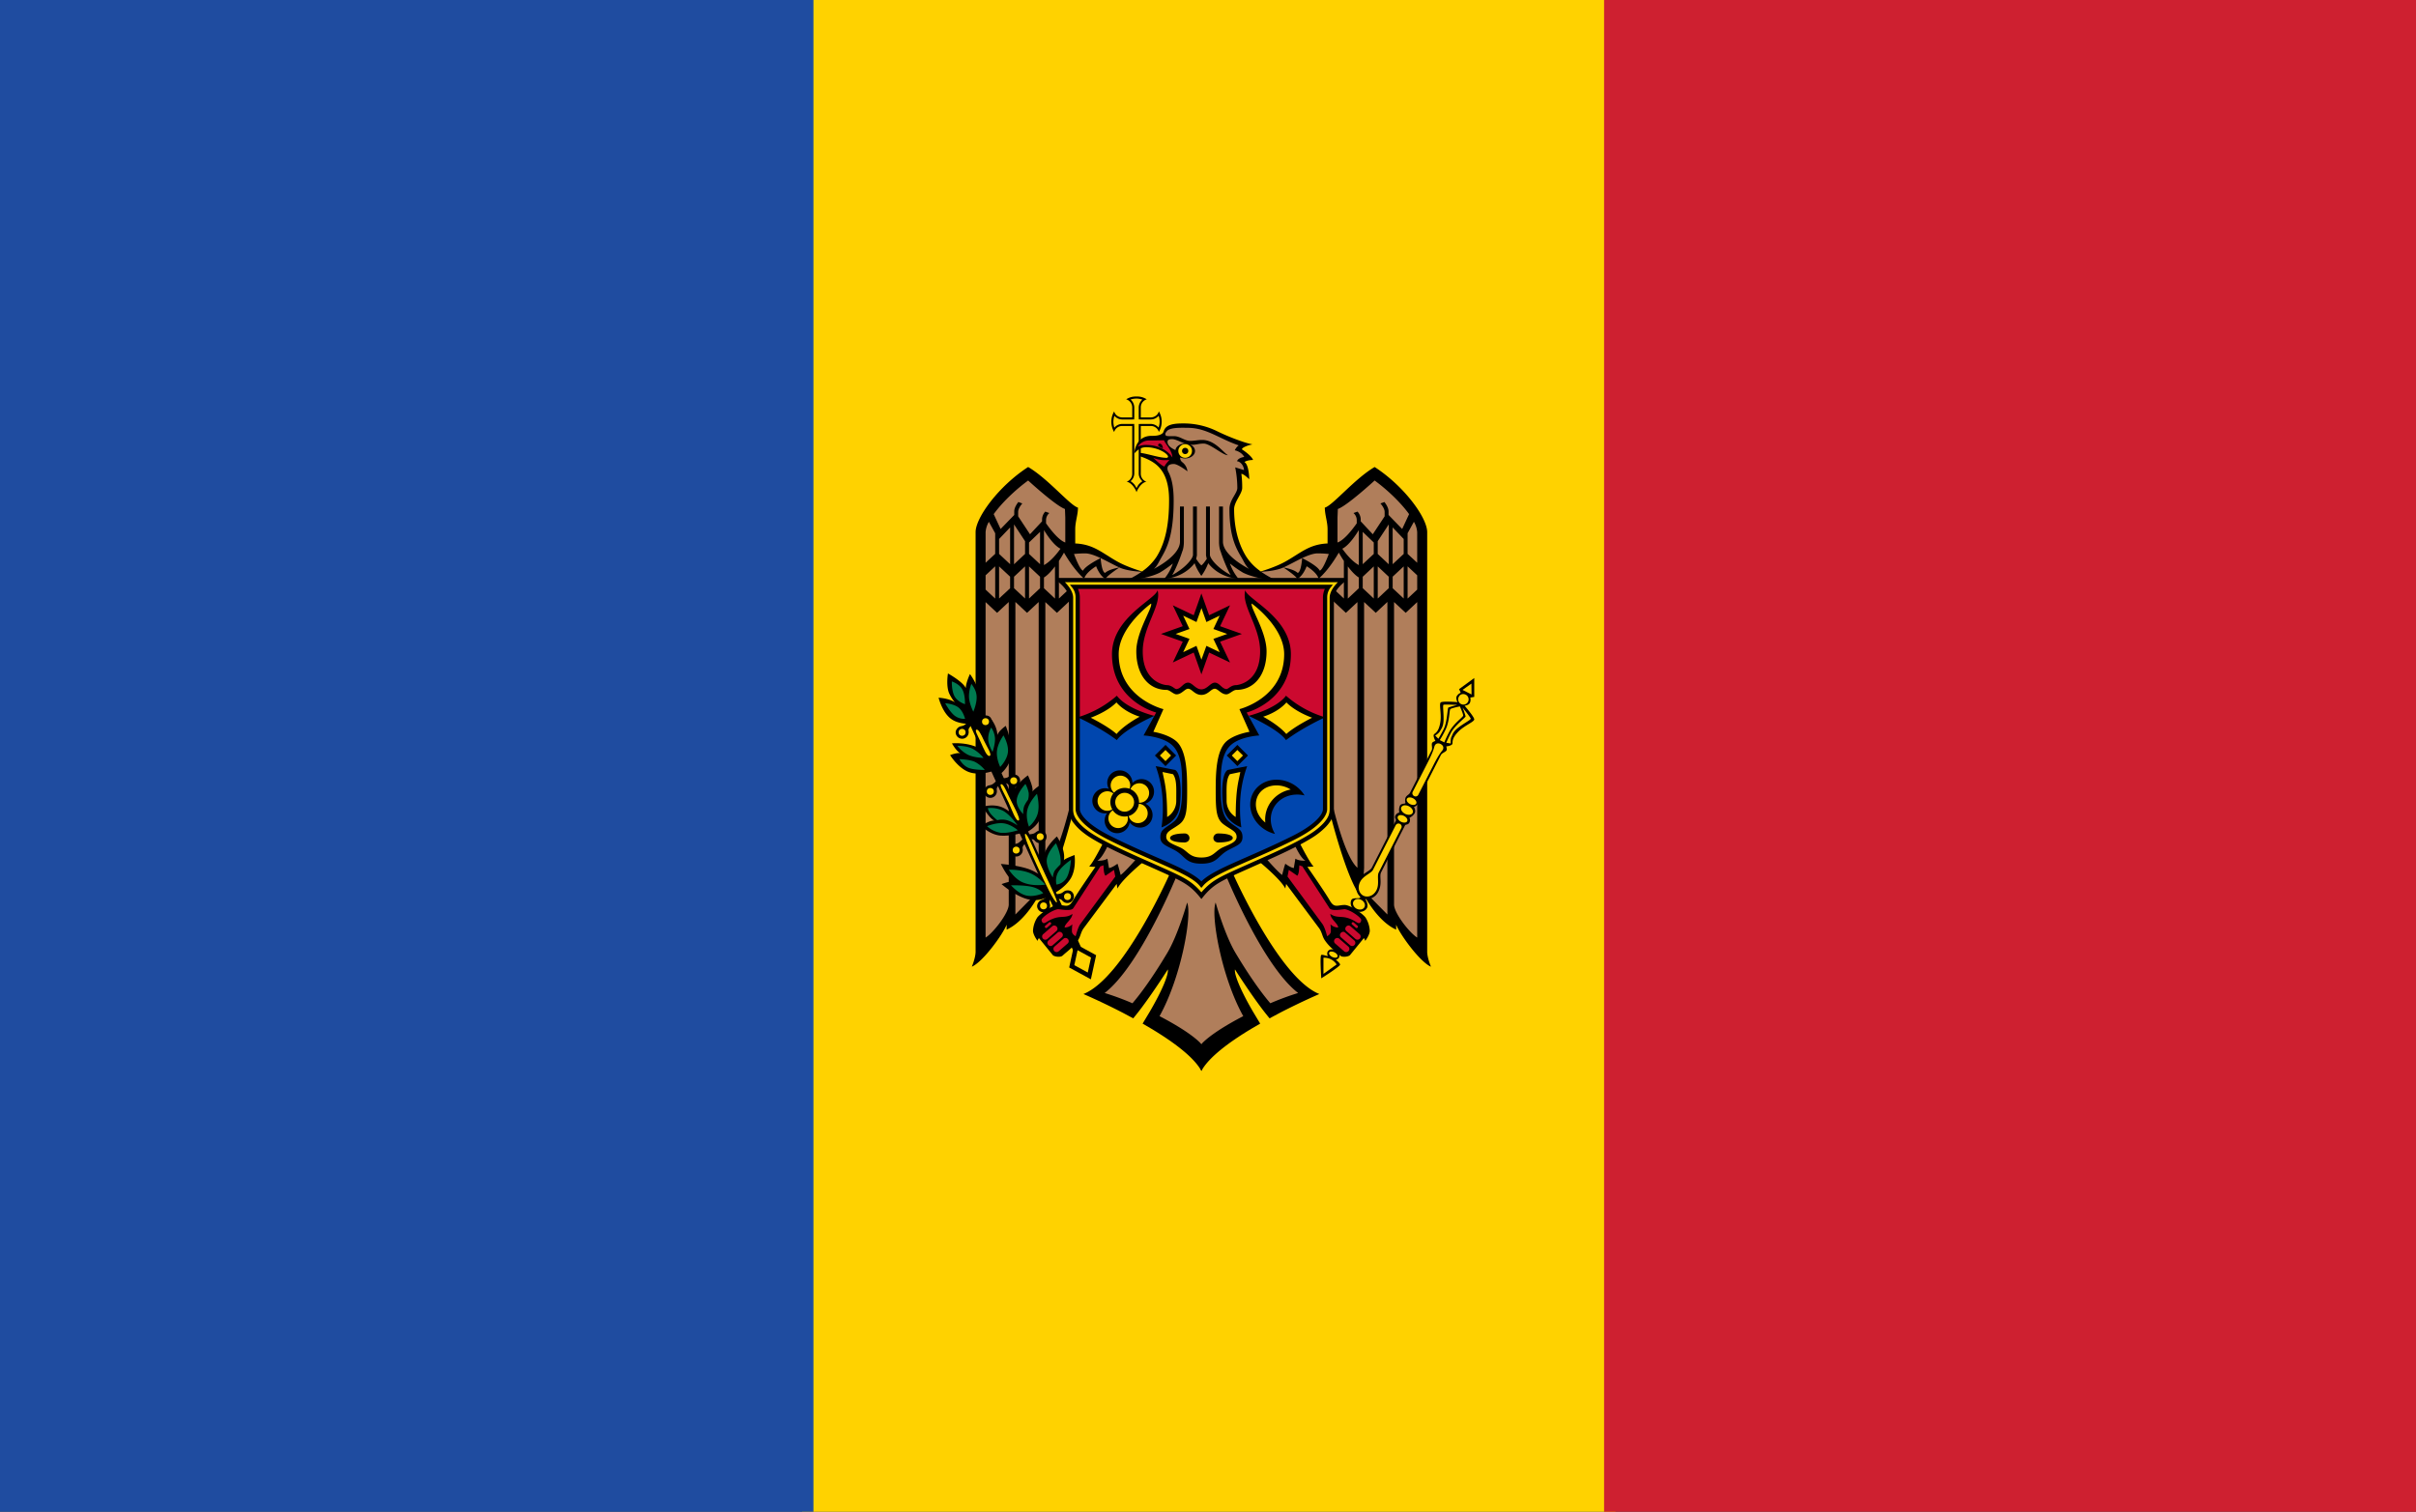 <?xml version="1.0" encoding="UTF-8"?> <svg xmlns="http://www.w3.org/2000/svg" xml:space="preserve" style="fill-rule:evenodd;clip-rule:evenodd;stroke-linejoin:round;stroke-miterlimit:2" viewBox="0 0 139 87"><rect x="0" y="0" width="139" height="87" fill="#333333" stroke="none"/><path d="M307.8 121.229h33.267v20.857H307.8z" style="fill:#fff;fill-rule:nonzero" transform="translate(-1282.5 -505.121) scale(4.167)"></path><path d="M0 0h1200v900H0z" style="fill:#ffd200;fill-rule:nonzero" transform="matrix(.039 0 0 .097 46.144 0)"></path><path d="M0 0h1200v900H0z" style="fill:#1f4ca0;fill-rule:nonzero" transform="matrix(.039 0 0 .097 0 0)"></path><path d="M0 0h1200v900H0z" style="fill:#ce2030;fill-rule:nonzero" transform="matrix(.039 0 0 .097 92.288 0)"></path><path d="M851.49 183.24a12.964 12.964 0 0 0-7.68 2.1 6.287 6.287 0 0 1 4.506 6.092v7.423h-7.422a6.306 6.306 0 0 1-6.093-4.454 15.094 15.094 0 0 0 0 15.358 6.286 6.286 0 0 1 6.093-4.506h7.422v35.681a6.313 6.313 0 0 1-4.198 5.989c3.541.482 6.588 5.234 7.423 7.833.837-2.593 3.884-7.351 7.424-7.833a6.292 6.292 0 0 1-4.251-5.989v-35.683h7.424a6.304 6.304 0 0 1 6.093 4.456 15.106 15.106 0 0 0 0-15.359 6.286 6.286 0 0 1-6.093 4.504h-7.424v-7.422a6.303 6.303 0 0 1 4.455-6.093 12.97 12.97 0 0 0-7.679-2.098v.001Z" style="fill-rule:nonzero" transform="matrix(.077 0 0 .077 -.18 8.71)"></path><path d="M851.49 184.78a14.253 14.253 0 0 0-4.402.716 7.853 7.853 0 0 1 2.765 5.939v7.423a1.538 1.538 0 0 1-.052.308v1.177h-1.178c-.1.027-.203.045-.307.052h-7.424a7.856 7.856 0 0 1-5.886-2.713 13.729 13.729 0 0 0-.768 4.403c.006 1.496.248 2.981.716 4.402a7.848 7.848 0 0 1 5.938-2.763h8.959c-.01.154-.052.303-.052.459v.768c.028.1.045.203.052.307v35.681a7.534 7.534 0 0 1-2.765 5.58 11.975 11.975 0 0 1 2.918 2.561 14.824 14.824 0 0 1 1.536 2.661c.419-.937.934-1.829 1.536-2.661a12.034 12.034 0 0 1 2.867-2.509 7.573 7.573 0 0 1-2.765-5.631v-37.168h1.229c.1-.027.203-.044.307-.05h7.423a7.86 7.86 0 0 1 5.886 2.712c.495-1.416.755-2.903.769-4.402a14.284 14.284 0 0 0-.717-4.402 7.848 7.848 0 0 1-5.938 2.763h-7.423a1.516 1.516 0 0 1-.307-.052h-1.178v-1.177a1.538 1.538 0 0 1-.052-.308v-7.422a7.863 7.863 0 0 1 2.713-5.887 13.782 13.782 0 0 0-4.402-.768" style="fill:#ffd200;fill-rule:nonzero" transform="matrix(.077 0 0 .077 -.18 8.71)"></path><path d="M944.409 313.987a39.428 39.428 0 0 1-10.904-11.11c-6.372-10.223-9.061-22.773-9.061-35.527 0-5.391 6.04-11.46 6.04-15.82a76 76 0 0 0-.614-10.544c2.143.292 5.887 4.095 5.887 4.095s-.129-10.938-3.585-12.849c0 0 1.398-1.438 6.451-1.587-1.42-3.596-8.446-7.986-8.446-7.986a4.574 4.574 0 0 1 1.842-1.638 22.883 22.883 0 0 1 6.142-1.997 66.034 66.034 0 0 1-6.91-1.895 163.004 163.004 0 0 1-19.146-7.78 56.46 56.46 0 0 0-25.596-5.99c-3.575.001-8.84.098-11.927 2.152-2.825 1.875-2.595 4.314-3.584 5.17-2.33 2.016-6.321 1.945-8.243 1.945-12.44 0-12.901 13.311-12.901 13.311s3.181-4.813 8.805-4.813c9.351 0 16.433 5.094 16.433 7.013 0 .777-.964.921-1.023.921-6.108 0-15.326-3.516-20.223-3.686v2.406c10.931 3.803 22.013 9.187 22.013 32.917 0 14.943-1.789 30.19-9.265 42.183a39.741 39.741 0 0 1-10.955 11.11l44.385 8 44.385-8v-.001Z" style="fill-rule:nonzero" transform="matrix(.077 0 0 .077 -.18 8.71)"></path><path d="m900.022 303.988-44.383 10c-2.019-.61-11.513-3.56-18.174-7.269-11.726-6.532-17.806-13.031-31.74-13.669v-10.598c0-5.662 2.049-10.763 2.049-16.177-5.874-1.575-22.178-21.51-37.218-30.358-22.13 14.334-39.265 37.865-39.265 48.686v313.51c0 4.668-2.815 11.263-2.815 11.263 8.079-3.418 22.888-23.68 26.006-31.382v3.687c12.201-5.564 21.135-20.184 25.136-27.747l.257 3.838c10.9-9.555 24.776-66.038 24.776-66.038l23.124 22.725s-8.363 16.976-11.621 20.016a38.98 38.98 0 0 0 4.658.256c-1.522 2.188-13.147 18.925-16.791 25.238-3.41 5.906-5.816 3.277-11.058 3.277-4.347 0-14.2 6.925-15.818 9.727a20.496 20.496 0 0 0-2.968 9.471c0 3.24 3.43 7.679 3.43 7.679a4.024 4.024 0 0 1 1.023-2.099l10.341 12.695c1.034 1.143 5.645 1.886 7.27.411 4.066-3.697 8.002-6.282 11.621-11.621 1.863-2.751 2.005-5.904 4.146-8.858l24.675-33.121.612 3.43c3.694-7.457 21.451-21.706 21.451-21.706l18.578 8.55s-34.687 79.735-65.476 91.995c0 0 13.395 5.691 29.845 14.232l7.372 3.943a203.524 203.524 0 0 0 6.399-8.141c9.836-13.16 19.455-28.412 19.455-28.412.67 3.961-4.524 16.194-13.31 31.281l-5.529 9.213 6.655 3.892c16.295 9.805 31.598 21.077 37.267 31.432l4-10.009-4-10.009V317.265l2-5-1.98-8.277Z" style="fill-rule:nonzero" transform="matrix(.077 0 0 .077 -.18 8.71)"></path><path d="M900.002 667.221c-5.749-6.236-17.769-13.855-31.278-20.886 16.334-29.316 24.428-75.655 20.63-84.88 0 0-6.705 24.033-14.898 37.729-7.586 12.684-16.925 26.95-25.954 37.526a205.668 205.668 0 0 0-20.785-7.68c27.058-20.843 54.726-89.742 54.726-89.742l-28.612-13.26s-10.704 12.479-14.18 14.796c0 0-1.485-6.206-2.355-8.396 0 0-4.101 3.102-6.346 3.176l-1.178-6.964c-2.825 1.883-7.525 1.485-7.525 1.485 4.127-1.954 9.01-13.925 9.01-13.925l-27.322-36.343s-9.597 46.116-20.528 55.596v-198.58l8.652 8.036 13.105-12.235v-9.317l-11.621 10.852v-28.105a94.377 94.377 0 0 0 3.788-6.194c1.881 3.279 7.96 13.329 15.101 19.505 1.175-4.778 8.908-9.318 8.908-9.318s2.771 7.508 7.012 9.368c1.492-2.628 10.394-8.446 10.394-8.446s-7.616 1.157-10.7 4.045c-2.649-.593-3.328-11.058-3.328-11.058s-11.207 5.459-13.156 9.368c-2.137-.578-5.464-8.988-6.759-12.44a74.814 74.814 0 0 1 8.345-.46c3.196 0 7.285 1.514 11.569 3.532 4.707 2.216 9.631 5.022 14.028 7.014 5.632 2.55 14.153 3.068 16.637 3.174a73.778 73.778 0 0 1-9.367 5.529c-3.254 1.61 13.411-.124 22.832-4.813a90.2 90.2 0 0 0 9.829-6.86 36.332 36.332 0 0 1-6.452 11.467c13.836-1.171 20.726-9.072 22.679-11.723a37.664 37.664 0 0 0 5.119 9.47h5v340l-5.02 9.957ZM798.047 267.298l.255 6.348v18.687c-5.019-1.727-11.326-9.973-14.384-14.334v-2.56a7.072 7.072 0 0 1 2.457-5.119l-3.02-1.074a8.8 8.8 0 0 0-2.406 5.784v1.485l-9.009 9.676-8.856-13.413v-3.276c0-2.208 1.698-4.67 3.123-6.348l-2.97-1.075c-1.499 1.942-3.072 4.559-3.072 7.013v2.661l-10.187 10.496-5.17-11.109c6.205-8.595 16.266-18.219 25.749-25.124 0 0 20.564 18.881 27.49 21.282Zm-52.12 18.123v15.411l-7.167 6.654v-22.883a17.571 17.571 0 0 1 2.456-7.731l4.711 8.549Zm22.32 5.938v9.522l-8.241 7.731v-29.794l8.241 12.541Zm-11.161 17.202-8.243-7.679v-11.159l8.243-8.652v27.49Zm37.627-11.57c-1.914 2.705-6.927 9.321-12.337 12.236v-26.16c1.241 2.065 6.934 11.275 12.337 13.924Zm-15.257-12.594v24.163l-8.243-7.679v-8.549l8.243-7.935Zm-33.53 25.75v24.113l-7.167-6.707v-10.7l7.167-6.706Zm11.154 7.731v8.651l-8.244 7.678v-24.009l8.244 7.68Zm11.158-7.678v24.01l-8.241-7.731v-8.549l8.241-7.73Zm11.213 7.73v8.549l-8.243 7.73V310.2l8.243 7.73Zm11.159 16.33-8.244-7.731v-8.036c2.843-1.735 5.702-4.924 8.243-8.293l.001 24.06Zm-20.885 10.648 8.703-8.089v198.63l1.024 16.279-18.429 18.634V336.766l8.702 8.142ZM756.053 562.94c0 6.385-11.659 21.273-17.303 24.675v-250.74l8.6 8.036 8.703-8.09V562.94Z" style="fill:#b07e5b;fill-rule:nonzero" transform="matrix(.077 0 0 .077 -.18 8.71)"></path><path d="m828.335 541.388 6.348-4.352.972 4.967-26.057 35.425c-1.921 2.584-3.534 9.163-3.534 9.163s-2.814-1.331-2.814-3.736c0-2.362.308-5.171.308-5.171a8.043 8.043 0 0 1-5.735 2.406c0-2.903 5.614-6.052 5.836-10.186-4.281 3.174-7.999 1.545-12.951 3.072-5.393 1.661-6.895 3.927-8.549 3.84-.974-.053-1.856-1.733-1.484-2.765.644-1.787 7.314-6.733 11.977-7.627 1.117-.214 9.903 1.912 11.673-.819l20.272-31.278a6.66 6.66 0 0 0 1.995-.719c.622-.345-.068 5.751 1.742 7.78h.001Zm-40.815 35.064a.944.944 0 0 1-.053 1.33l-2.866 2.508a.954.954 0 0 1-1.33-.154.944.944 0 0 1 .052-1.331l2.866-2.508a.851.851 0 0 1 .666-.204c.258.034.495.162.666.359h-.001Zm4.351 3.02a2.234 2.234 0 0 1-.083 3.157l-.02.018-6.962 6.091a2.382 2.382 0 0 1-3.123-3.582l6.962-6.041a2.214 2.214 0 0 1 1.229-.513 2.424 2.424 0 0 1 1.997.87Zm3.99 4.71a2.23 2.23 0 0 1-.081 3.154l-.022.02-7.012 6.092a2.254 2.254 0 0 1-3.168-.349l-.007-.009a2.3 2.3 0 0 1 .104-3.224l6.961-6.041a2.069 2.069 0 0 1 1.178-.513 2.513 2.513 0 0 1 2.047.87Zm2.403 3.737a2.374 2.374 0 0 1 1.997.819c.856.921.811 2.36-.102 3.225l-6.963 6.042a2.37 2.37 0 0 1-1.384.446c-1.3 0-2.37-1.07-2.37-2.37 0-.597.226-1.172.631-1.61l7.014-6.091a1.98 1.98 0 0 1 1.177-.461Z" style="fill:#cc092f;fill-rule:nonzero" transform="matrix(.077 0 0 .077 -.18 8.71)"></path><path d="m899.978 303.988 44.383 10c2.019-.61 11.513-3.56 18.174-7.269 11.726-6.532 17.806-13.031 31.74-13.669v-10.598c0-5.662-2.049-10.763-2.049-16.177 5.874-1.575 22.174-21.51 37.214-30.358 22.13 14.334 39.27 37.865 39.27 48.686v313.51c0 4.668 2.81 11.263 2.81 11.263-8.08-3.418-22.88-23.68-26-31.382v3.687c-12.2-5.564-21.14-20.184-25.14-27.747l-.26 3.838c-10.89-9.555-24.771-66.038-24.771-66.038l-23.124 22.725s8.363 16.976 11.621 20.016a38.98 38.98 0 0 1-4.658.256c1.522 2.188 13.147 18.925 16.791 25.238 3.41 5.906 5.821 3.277 11.061 3.277 4.34 0 14.2 6.925 15.82 9.727a20.51 20.51 0 0 1 2.96 9.471c0 3.24-3.43 7.679-3.43 7.679a3.983 3.983 0 0 0-1.02-2.099l-10.34 12.695c-1.03 1.143-5.65 1.886-7.27.411-4.067-3.697-8.003-6.282-11.622-11.621-1.863-2.751-2.005-5.904-4.146-8.858l-24.675-33.121-.612 3.43c-3.694-7.457-21.451-21.706-21.451-21.706l-18.578 8.55s34.687 79.735 65.476 91.995c0 0-13.395 5.691-29.845 14.232l-7.372 3.943a203.524 203.524 0 0 1-6.399-8.141c-9.836-13.16-19.455-28.412-19.455-28.412-.67 3.961 4.524 16.194 13.31 31.281l5.529 9.213-6.655 3.892c-16.295 9.805-31.598 21.077-37.267 31.432l-4-10.009 4-10.009V317.265l-2-5 1.98-8.277Z" style="fill-rule:nonzero" transform="matrix(.077 0 0 .077 -.18 8.71)"></path><path d="M899.998 667.221c5.749-6.236 17.769-13.855 31.278-20.886-16.334-29.316-24.428-75.655-20.63-84.88 0 0 6.705 24.033 14.898 37.729 7.586 12.684 16.925 26.95 25.954 37.526a205.668 205.668 0 0 1 20.785-7.68c-27.058-20.843-54.726-89.742-54.726-89.742l28.612-13.26s10.704 12.479 14.18 14.796c0 0 1.485-6.206 2.355-8.396 0 0 4.101 3.102 6.346 3.176l1.178-6.964c2.825 1.883 7.525 1.485 7.525 1.485-4.127-1.954-9.01-13.925-9.01-13.925l27.322-36.343s9.595 46.116 20.525 55.596v-198.58l-8.65 8.036-13.104-12.235v-9.317l11.624 10.852v-28.105a93.975 93.975 0 0 1-3.79-6.194c-1.88 3.279-7.961 13.329-15.102 19.505-1.175-4.778-8.908-9.318-8.908-9.318s-2.771 7.508-7.012 9.368c-1.492-2.628-10.394-8.446-10.394-8.446s7.616 1.157 10.7 4.045c2.649-.593 3.328-11.058 3.328-11.058s11.207 5.459 13.156 9.368c2.137-.578 5.464-8.988 6.759-12.44a74.814 74.814 0 0 0-8.345-.46c-3.196 0-7.285 1.514-11.569 3.532-4.707 2.216-9.631 5.022-14.028 7.014-5.632 2.55-14.153 3.068-16.637 3.174a73.778 73.778 0 0 0 9.367 5.529c3.254 1.61-13.411-.124-22.832-4.813a90.2 90.2 0 0 1-9.829-6.86 36.332 36.332 0 0 0 6.452 11.467c-13.836-1.171-20.726-9.072-22.679-11.723a37.664 37.664 0 0 1-5.119 9.47h-5v340l5.02 9.957Zm101.952-399.923-.25 6.348v18.687c5.02-1.727 11.32-9.973 14.38-14.334v-2.56a7.075 7.075 0 0 0-2.46-5.119l3.02-1.074a8.75 8.75 0 0 1 2.41 5.784v1.485l9.01 9.676 8.86-13.413v-3.276c0-2.208-1.7-4.67-3.13-6.348l2.97-1.075c1.5 1.942 3.08 4.559 3.08 7.013v2.661l10.18 10.496 5.17-11.109c-6.2-8.595-16.26-18.219-25.75-25.124 0 0-20.56 18.881-27.49 21.282Zm52.12 18.123v15.411l7.17 6.654v-22.883a17.525 17.525 0 0 0-2.46-7.731l-4.71 8.549Zm-22.32 5.938v9.522l8.24 7.731v-29.794l-8.24 12.541Zm11.16 17.202 8.25-7.679v-11.159l-8.25-8.652v27.49Zm-37.62-11.57c1.91 2.705 6.92 9.321 12.33 12.236v-26.16c-1.24 2.065-6.93 11.275-12.33 13.924Zm15.25-12.594v24.163l8.25-7.679v-8.549l-8.25-7.935Zm33.53 25.75v24.113l7.17-6.707v-10.7l-7.17-6.706Zm-11.15 7.731v8.651l8.24 7.678v-24.009l-8.24 7.68Zm-11.16-7.678v24.01l8.24-7.731v-8.549l-8.24-7.73Zm-11.21 7.73v8.549l8.24 7.73V310.2l-8.24 7.73Zm-11.16 16.33 8.24-7.731v-8.036c-2.84-1.735-5.7-4.924-8.24-8.293v24.06Zm20.89 10.648-8.71-8.089v198.63l-1.02 16.279 18.43 18.634V336.766l-8.7 8.142Zm13.67 218.032c0 6.385 11.66 21.273 17.3 24.675v-250.74l-8.6 8.036-8.7-8.09V562.94Z" style="fill:#b07e5b;fill-rule:nonzero" transform="matrix(.077 0 0 .077 -.18 8.71)"></path><path d="m971.665 541.388-6.348-4.352-.972 4.967 26.057 35.425c1.921 2.584 3.534 9.163 3.534 9.163s2.814-1.331 2.814-3.736c0-2.362-.308-5.171-.308-5.171a8.043 8.043 0 0 0 5.738 2.406c0-2.903-5.617-6.052-5.839-10.186 4.279 3.174 7.999 1.545 12.949 3.072 5.4 1.661 6.9 3.927 8.55 3.84.98-.053 1.86-1.733 1.49-2.765-.65-1.787-7.32-6.733-11.98-7.627-1.12-.214-9.905 1.912-11.675-.819l-20.272-31.278a6.66 6.66 0 0 1-1.995-.719c-.622-.345.068 5.751-1.742 7.78h-.001Zm40.815 35.064a.945.945 0 0 0 .05 1.33l2.87 2.508c.41.321 1 .252 1.33-.154a.946.946 0 0 0-.05-1.331l-2.87-2.508a.847.847 0 0 0-.67-.204c-.25.034-.49.162-.66.359Zm-4.35 3.02c-.85.895-.81 2.308.08 3.157l.02.018 6.96 6.091a2.39 2.39 0 0 0 3.34-.493c.7-.942.61-2.252-.21-3.089l-6.96-6.041a2.235 2.235 0 0 0-1.23-.513c-.77-.042-1.51.28-2 .87Zm-3.99 4.71c-.39.414-.62.965-.62 1.537 0 .611.26 1.196.7 1.617l.02.02 7.01 6.092c.98.778 2.39.622 3.17-.349l.01-.009c.85-.915.8-2.366-.1-3.224l-6.97-6.041a2.043 2.043 0 0 0-1.17-.513 2.52 2.52 0 0 0-2.05.87Zm-2.4 3.737a2.375 2.375 0 0 0-2.001.819 2.293 2.293 0 0 0 .102 3.225l6.959 6.042c.41.29.89.446 1.39.446 1.3 0 2.37-1.07 2.37-2.37 0-.597-.23-1.172-.63-1.61l-7.02-6.091c-.33-.278-.74-.44-1.17-.461Z" style="fill:#cc092f;fill-rule:nonzero" transform="matrix(.077 0 0 .077 -.18 8.71)"></path><path d="M889.734 206.637c11.458 0 19.517 5.224 30.359 10.033 2.841 1.26 5.45 2.281 7.779 3.071a9.575 9.575 0 0 0-2.918 3.687s4.859.9 7.064 4.967c0 0-4.62.524-5.375 3.224 2.588.195 5.159 3.457 5.171 6.605l-6.553-2.049a82.424 82.424 0 0 1 1.587 15.358c0 4.086-5.886 8.894-5.886 15.819 0 21.734 5.475 30.088 9.369 36.807 1.523 2.629 2.761 5.654 5.324 7.935-11.218-5.973-19.556-13.439-19.556-20.374v-26.262h-2.918v26.262c0 5.029 1.228 7.372 1.228 7.372 1.761 5.564 5.321 14.152 7.526 17.61-10.321-5.578-15.564-12.563-15.564-15.153v-36.092h-2.918v36.603l.563 2.508c-1.251 1.88-2.877 4.106-3.993 4.863-1.113-.756-2.69-2.986-3.943-4.863l.564-2.508v-36.603h-2.918v36.092c0 2.589-5.243 9.575-15.563 15.153 2.205-3.459 5.764-12.046 7.524-17.61 0 0 1.229-2.342 1.229-7.372v-26.262h-2.918v26.262c0 6.927-8.307 14.405-19.505 20.374 2.537-2.283 3.757-5.321 5.272-7.935 4.258-7.348 9.522-16.683 9.522-43.258 0-9.974-1.475-16.755-4.044-21.501-.781-1.566-1.833-5.734 4.146-5.734 3.097 0 10.188 5.478 10.188 5.478a9.836 9.836 0 0 0-3.891-6.86 4.21 4.21 0 0 1-1.586-2.919 6.18 6.18 0 0 1 2.763-3.686c.833-.378-12.183-2.646-12.183-8.549 0-1.229.773-2.048 3.479-2.048 3.545 0 9.312 4.249 14.438 4.249 3.789 0 5.283-.922 9.163-.922 4.742 0 14.635 8.979 18.019 8.651-3.783-2.375-9.894-11.365-19.145-11.365-3.211 0-6.117.717-9.114.717-3.841 0-7.623-3.533-11.774-3.533-2.782 0-5.889.155-6.349-.564-.805-1.255-.08-1.983.666-3.02 1.409-1.957 5.366-2.525 9.267-2.661a78.741 78.741 0 0 1 3.432-.051l2.971.053.001.001Z" style="fill:#b07e5b;fill-rule:nonzero" transform="matrix(.077 0 0 .077 -.18 8.71)"></path><path d="M852.53 220.69a9.685 9.685 0 0 1 8.534-4.581c2.556 0 10.992-.177 10.992-.177 1.124 2.921 6.249 7.802 6.249 12.878 0 0-5.202-9.377-19.723-9.377a14.174 14.174 0 0 0-6.054 1.256l.002.001Zm23.61 9.91s-3.093 3.258-3.765 4.997c-3.061-1.16-8.399-6.661-8.399-6.661s4.525 2.642 12.163 1.664h.001Z" style="fill:#cc092f;fill-rule:nonzero" transform="matrix(.077 0 0 .077 -.18 8.71)"></path><path d="M871.24 221.97s-3.568-1.144-3.568-2.342c0-1.526 1.733-1.526 2.769-.337.493.809.768 1.733.798 2.68l.001-.001Z" style="fill-rule:nonzero" transform="matrix(.077 0 0 .077 -.18 8.71)"></path><ellipse cx="887.881" cy="223.927" rx="7.373" ry="5.596" transform="matrix(.077 0 0 .077 -.18 8.71)"></ellipse><circle cx="887.873" cy="223.927" r="5.121" style="fill:#ffd200" transform="matrix(.077 0 0 .077 -.18 8.71)"></circle><circle cx="887.875" cy="223.928" r="2.346" transform="matrix(.077 0 0 .077 -.18 8.71)"></circle><path d="m805.152 591.952 16.202 8.839-3.931 18.028-16.201-8.839 3.93-18.028Z" style="fill-rule:nonzero" transform="matrix(.077 0 0 .077 -.18 8.71)"></path><path d="m729.677 418.73-5.836 2.663 65.936 144.42h7.014L729.677 418.73Zm77.762 170.32-4.76 4.915 2.969 6.553 5.784-2.662-3.993-8.806Z" style="fill-rule:nonzero" transform="matrix(.077 0 0 .077 -.18 8.71)"></path><path d="M750.167 532.6s5.554 11.472 9.775 13.045c-2.183-.595-9.271 2.006-9.271 2.006s12.499 11.165 23.1 11.898c8.99.619 13.355-3.868 13.355-3.868l-1.801-9.524a35.669 35.669 0 0 0-14.302-9.707c-8.894-3.098-20.857-3.848-20.857-3.848l.001-.002Zm41.87-20.55s-7.669 6.565-9.768 14.169c-2.099 7.604 1.368 16.247 1.368 16.247l6.444 12.021s8.931-4.753 12.73-11.86c3.799-7.107 2.406-16.698 2.406-16.698s-7.075 2.634-7.975 3.8c1.493-7.884-5.206-17.679-5.206-17.679h.001Zm-24.65-3.07s-8.722 2.948-17.192 2.438c-8.068-.487-14.777-7.262-14.777-7.262s6.688-4.526 9.989-3.923c-3.631-1.327-8.896-10.423-8.896-10.423s7.482-2.261 14.116.24c6.634 2.501 12.419 9.77 12.419 9.77l4.342 9.16h-.001Zm3-42.6s4.362 9.032 3.328 12.171c1.353-2.09 6.474-5.345 6.474-5.345s3.096 14.624.135 23.656c-2.961 9.032-11.974 12.47-11.974 12.47l-9.943-19.337s-1.48-7.164 1.62-12.837 10.36-10.779 10.36-10.779v.001Zm-56.75-23.91s9.427-.99 18.051 2.583c7.21 2.993 9.42 8.433 9.42 8.433l3.551 9.52s-10.261 3.848-18.368.906c-8.107-2.942-14.065-12.68-14.065-12.68s5.666-2.149 7.823-1.343c-3.142-1.39-6.41-7.419-6.41-7.419v.001l-.002-.001Zm29.65-17.67s4.137 5.313 4.261 11.424c1.103-3.249 6.268-6.84 6.268-6.84s5.312 12.855 4.146 21.982c-1.166 9.127-8.809 14.527-8.809 14.527l-9.531-18.092s-3.106-7.415-2.191-13.167 5.856-9.836 5.856-9.836v.002Zm-32.65-34.6s-1.709 9.854 1.199 15.53c2.598 5.065 4.252 6.176 4.252 6.176-4.954-3.269-12.444-3.551-12.444-3.551s2.666 10.721 9.037 15.612 16.195 3.748 16.195 3.748 6.46-8.6 6.01-17.865c-.45-9.265-7.808-19.197-7.808-19.197s-2.902 6.02-3.158 10.514c-1.878-4.633-13.285-10.966-13.285-10.966l.002-.001Zm77 165.07.265 3.537c5.875.055 6.75-.53 8.256 1.322a4.974 4.974 0 0 0 5.787 1.215c2.39-1.107 3.46-3.973 2.38-6.376-1.095-2.399-3.326-2.92-5.475-2.496-1.319.26-2.187 1.313-3.306 1.891-2.128 1.102-7.909.908-7.909.908l.002-.001Z" style="fill-rule:nonzero" transform="matrix(.077 0 0 .077 -.18 8.71)"></path><path d="m787.127 552.57 2.859 2.095c-3.067 5.014-4.024 5.446-3.251 7.705a4.99 4.99 0 0 1-2.035 5.553c-2.205 1.441-5.203.831-6.669-1.358-1.454-2.2-.715-4.366.783-5.965.92-.982 2.27-1.16 3.353-1.803 2.062-1.223 4.959-6.228 4.959-6.228l.001.001Zm-19.9-42 .264 3.537c5.876.054 6.75-.53 8.256 1.321a4.977 4.977 0 0 0 5.787 1.215 4.834 4.834 0 0 0 2.379-6.375c-1.095-2.4-3.325-2.92-5.474-2.496-1.32.261-2.187 1.313-3.305 1.891-2.129 1.101-7.909.908-7.909.908l.002-.001Z" style="fill-rule:nonzero" transform="matrix(.077 0 0 .077 -.18 8.71)"></path><path d="m768.417 511.82 2.5 2.517c-3.809 4.474-4.824 4.753-4.411 7.104a4.974 4.974 0 0 1-2.874 5.17c-2.402 1.08-5.268.011-6.376-2.379-1.095-2.399-.028-4.425 1.701-5.771 1.061-.825 2.425-.793 3.593-1.258 2.227-.887 5.867-5.382 5.867-5.382v-.001Zm-20.97-43.1.265 3.537c5.876.054 6.75-.53 8.257 1.323a4.991 4.991 0 0 0 5.788 1.213c2.39-1.108 3.46-3.974 2.379-6.377-1.097-2.399-3.326-2.919-5.476-2.495-1.32.261-2.187 1.313-3.306 1.891-2.128 1.102-7.908.907-7.908.907l.001.001Z" style="fill-rule:nonzero" transform="matrix(.077 0 0 .077 -.18 8.71)"></path><path d="m749.077 467.98 2.499 2.516c-3.809 4.475-4.822 4.754-4.411 7.105a4.975 4.975 0 0 1-2.873 5.169c-2.402 1.08-5.268.011-6.376-2.379-1.094-2.4-.027-4.426 1.701-5.771 1.061-.827 2.424-.793 3.594-1.26 2.227-.887 5.866-5.38 5.866-5.38Zm-22.7-43.44.264 3.536c5.876.055 6.751-.53 8.256 1.321a4.99 4.99 0 0 0 5.788 1.217c2.391-1.107 3.461-3.974 2.38-6.377-1.095-2.4-3.326-2.921-5.476-2.496-1.318.261-2.186 1.314-3.305 1.891-2.128 1.101-7.909.908-7.909.908h.002Z" style="fill-rule:nonzero" transform="matrix(.077 0 0 .077 -.18 8.71)"></path><path d="m728.007 423.8 2.498 2.517c-3.808 4.475-4.823 4.753-4.41 7.105a4.975 4.975 0 0 1-2.873 5.169c-2.402 1.08-5.267.01-6.375-2.379-1.096-2.399-.028-4.427 1.699-5.771 1.062-.825 2.425-.793 3.594-1.26 2.226-.886 5.866-5.38 5.866-5.38l.001-.001Z" style="fill-rule:nonzero" transform="matrix(.077 0 0 .077 -.18 8.71)"></path><path d="m807.486 597.062 10.049 5.482-2.438 11.183-10.049-5.482 2.438-11.183Zm-43.989-96.972c-2.106.874-5.23-8.295-7.524-13.318-2.353-5.155-7.131-13.1-5.774-13.72 1.489-.68 3.451 3.492 5.859 8.767 2.408 5.275 9.412 17.449 7.439 18.269v.002Zm-21.63-48.29c-2.105.877-4.41-5.127-6.703-10.151-2.353-5.154-4.645-8.795-3.288-9.415 1.49-.68 3.69 3.837 5.616 8.055 1.866 4.088 6.348 10.69 4.374 11.512l.001-.001Zm50.04 109.49c-1.653.442-8.869-14.662-14.703-27.442s-10.177-23.119-8.82-23.736c1.49-.681 6.213 11.391 12.049 24.172 5.836 12.781 12.713 26.673 11.475 27.006h-.001Z" style="fill:#ffd200;fill-rule:nonzero" transform="matrix(.077 0 0 .077 -.18 8.71)"></path><circle cx="799.972" cy="556.984" r="2.606" style="fill:#ffd200" transform="matrix(.077 0 0 .077 -.18 8.71)"></circle><circle cx="782.047" cy="563.933" r="2.606" style="fill:#ffd200" transform="matrix(.077 0 0 .077 -.18 8.71)"></circle><circle cx="779.554" cy="512.25" r="2.606" style="fill:#ffd200" transform="matrix(.077 0 0 .077 -.18 8.71)"></circle><circle cx="761.621" cy="522.24" r="2.606" style="fill:#ffd200" transform="matrix(.077 0 0 .077 -.18 8.71)"></circle><circle cx="759.778" cy="470.414" r="2.606" style="fill:#ffd200" transform="matrix(.077 0 0 .077 -.18 8.71)"></circle><circle cx="742.279" cy="478.402" r="2.606" style="fill:#ffd200" transform="matrix(.077 0 0 .077 -.18 8.71)"></circle><circle cx="738.708" cy="426.239" r="2.606" style="fill:#ffd200" transform="matrix(.077 0 0 .077 -.18 8.71)"></circle><circle cx="721.212" cy="434.223" r="2.606" style="fill:#ffd200" transform="matrix(.077 0 0 .077 -.18 8.71)"></circle><path d="M713.537 396.19s-.255 7.201 2.127 11.285c2.382 4.084 7.704 5.715 7.704 5.715s.254-7.199-2.128-11.283-7.703-5.717-7.703-5.717Zm-4.98 16.29s6.255.368 9.868 3.136c3.613 2.768 5.009 8.535 5.009 8.535a11.936 11.936 0 0 1-7.756-2.347c-3.611-2.769-7.121-9.324-7.121-9.324Zm19.63-14.54a25.115 25.115 0 0 0-1.84 9.912c.239 5.143 3.24 10.937 3.24 10.937s2.713-6.174 2.474-11.318c-.239-5.144-3.147-8.075-3.874-9.531Zm-10.53 46.36a23.766 23.766 0 0 0 7.799 6.626c4.728 2.337 11.773 2.424 11.773 2.424a27.35 27.35 0 0 0-8.245-6.9c-4.728-2.337-11.327-2.152-11.327-2.152v.002Zm1.52 9.96s2.257 4.421 6.384 6.316c4.127 1.895 12.574 1.74 12.574 1.74a23.47 23.47 0 0 0-7.368-6.027c-4.128-1.897-11.591-2.029-11.591-2.029h.001Zm23.77-23.58a17.18 17.18 0 0 0-2.251 8.666c.245 4.545 3.227 9.511 3.227 9.511s2.097-5.693 1.852-10.237a15.855 15.855 0 0 0-2.829-7.94h.001Zm9.19 5.83s-4.269 5.73-4.882 11.621c-.613 5.891 2.428 11.942 2.428 11.942s5.157-5.178 5.77-11.068c.613-5.89-3.316-12.493-3.316-12.493v-.002Zm-11.77 54.4a12.592 12.592 0 0 0 2.297 4.367 34.335 34.335 0 0 0 4.836 4.632 14.014 14.014 0 0 1 6.615-.155c3.665.795 8.54 4.06 8.54 4.06s-5.247-7.831-10.695-10.876a19.77 19.77 0 0 0-11.591-2.029l-.002.001Zm-.54 13.46s6.793-2.902 12.387-2.153c5.594.749 10.639 5.171 10.639 5.171s-7.561 2.616-13.155 1.868a19.817 19.817 0 0 1-9.872-4.886h.001Zm28.71-31.58s-6.007 6.364-6.511 11.887c-.504 5.523 4.871 10.669 4.871 10.669a16.189 16.189 0 0 1 .661-5.874 23.234 23.234 0 0 1 2.893-4.822 14.48 14.48 0 0 0 .514-5.123 23.411 23.411 0 0 0-2.428-6.737Zm8.62 7.37s-5.662 5.729-7.158 11.864c-1.496 6.135 1.17 12.676 1.17 12.676s5.149-4.062 6.646-10.196c1.497-6.134-.659-14.344-.659-14.344h.001Zm14.18 36.98a41.47 41.47 0 0 1 3.215 9.833c.652 4.477.048 6.027.048 6.027s-2.652 2.607-3.841 4.14c-1.528 1.97-1.752 5.576-1.752 5.576s-5.325-7.916-4.504-13.703c.821-5.787 6.834-11.874 6.834-11.874v.001Zm11.22 12.39s-6.818 4.503-9.523 9.123a12.805 12.805 0 0 0-1.304 9.349 10.525 10.525 0 0 0 7.566-5.046c2.706-4.618 3.26-13.427 3.26-13.427l.001.001Zm-44.8 19.02s9.826-.268 15.832 1.209 8.192 4.695 8.192 4.695-6.753 3.162-12.759 1.686-11.266-7.591-11.266-7.591l.001.001Zm-1.66-11.66s4.433 6.873 10.164 9.367c7.898 3.435 17.043 1.77 17.043 1.77s-4.968-6.089-11.804-8.777c-6.836-2.688-15.403-2.359-15.403-2.359v-.001Z" style="fill:#007a50;fill-rule:nonzero" transform="matrix(.077 0 0 .077 -.18 8.71)"></path><path d="m1092.52 401.944 1.28 2.712a5.881 5.881 0 0 0-3.02 2.559c-.94 1.847.61 4.455.61 4.455s-10.8-.943-12.49.154c-1.53.99.65 8.474-.36 14.795-1.4 8.81-4.87 8.07-5.02 9.777-.13 1.659 1.34 4.249 1.34 4.249s-2.03.638-2.46 1.485c-.7 1.362.48 3.875-.36 5.528l-16.23 31.843c-.64 1.257-2.36 1.737-3.22 3.43a6.222 6.222 0 0 0-.16 3.839c.36 1.264-3.04.182-4.09 2.253a8.797 8.797 0 0 0-.46 5.17 4.044 4.044 0 0 0-2.87 2.099c-1.01 1.981.7 3.02.26 3.891l-17.87 35.068c-1.63 3.199-7.34 3.84-10.65 10.341a9.617 9.617 0 0 0 1.38 10.955c2.72 2.988-4.77.432-6.04 2.919-1.29 2.535-.27 6.384 3.17 8.139 3.45 1.755 7.21.334 8.5-2.201 1.27-2.487-1.28-6.604-1.28-6.604a9.71 9.71 0 0 0 9.68-5.376c3.31-6.501.52-11.441 2.15-14.641l17.87-35.068c.44-.871 2.26-.117 3.27-2.098a3.923 3.923 0 0 0 0-3.532c1.63-.728 3-1.923 3.94-3.431 1.06-2.071-.56-4.658-.56-4.658a6.087 6.087 0 0 0 3.02-2.354c.86-1.693.23-3.35.87-4.609l16.23-31.841c.84-1.655 3.56-2.221 4.25-3.585.43-.846-.26-2.866-.26-2.866s2.99-.296 4.25-1.383c1.3-1.118-1.33-3.516 4.97-9.829 4.52-4.528 11.82-7.192 11.72-9.01-.1-2.01-7.22-10.187-7.22-10.187s3-.253 3.95-2.098a6.03 6.03 0 0 0 .3-3.994l2.97-.512V393.65l-11.36 8.294Zm-98.139 196.074a3.503 3.503 0 0 0 0 3.121c.489.982-3.583-1.12-4.812-.512-1.158.573 0 17.458 0 17.458s14.291-9.018 14.081-10.29c-.23-1.352-3.23-3.635-3.23-3.635a3.42 3.42 0 0 0 2.51-1.791c.47-.925.53-3.568-2.71-5.223a5.8 5.8 0 0 0-3.178-.716 3.395 3.395 0 0 0-2.661 1.588Z" style="fill-rule:nonzero" transform="matrix(.077 0 0 .077 -.18 8.71)"></path><path d="m1095.12 402.51 6.75 3.431-.1-8.141-6.65 4.71Zm-2.61 4.915a3.905 3.905 0 1 0 5.01-1.33 4.185 4.185 0 0 0-2.2-.461 3.341 3.341 0 0 0-2.81 1.792v-.001Zm-11.62 6.195c-.71.46.25 6.545.05 11.722-.2 4.882-1.76 6.257-2.61 7.935-.79 1.549-3.64 3.379-3.64 3.379l2.36 2.355s1.53-2.386 3.94-7.118c2.84-5.579 2.75-15.688 3.58-16.227a65.472 65.472 0 0 1 6.66-1.946s-5.44-.294-8.45-.254a6.649 6.649 0 0 0-1.89.155v-.001Zm.62 28.105a78.225 78.225 0 0 1 3.53-7.577c3.31-6.499 10.38-11.213 10.54-12.389.18-1.212-2.45-6.91-2.45-6.91s-6.24 1.195-7.12 2.048c-.85.823-.48 9.267-3.79 15.767a79.123 79.123 0 0 1-4.09 7.372l3.38 1.689Zm15.92-19.505c.05.989-8.17 6.861-11.01 12.439-2.41 4.731-3.43 7.373-3.43 7.373l3.28.512s-.23-3.367.56-4.915c.85-1.677 1.08-3.731 4.92-6.757 4.06-3.209 9.56-6.014 9.52-6.861-.04-.782-6.15-8.344-6.15-8.344a66.13 66.13 0 0 1 2.31 6.553Zm-24.06 36.5c4.93-9.688 6.44-10.348 7.06-11.569.67-1.312.51-3.078-1.69-4.199a3.756 3.756 0 0 0-2.15-.459c-.95.114-1.79.714-2.2 1.586-.62 1.222-.28 2.855-5.22 12.544l-11.21 21.961c-.21.355-.32.758-.32 1.167a2.337 2.337 0 0 0 1.34 2.109c1.07.599 2.45.211 3.05-.86.05-.086.09-.175.12-.267l11.22-22.013Zm-19.81 25.188c-.61 1.201.43 2.964 2.35 3.943 1.92.979 4 .791 4.61-.41.61-1.201-.49-2.964-2.41-3.943a5.175 5.175 0 0 0-2.76-.613c-.74.005-1.42.393-1.79 1.023Zm-4.15 6.245c-.79 1.553.44 3.783 2.76 4.968s4.84.886 5.63-.667-.44-3.782-2.76-4.967a6.342 6.342 0 0 0-2.56-.716 3.113 3.113 0 0 0-3.07 1.382Zm-2.61 6.964c-.61 1.199.43 2.963 2.35 3.941 1.92.978 4 .791 4.61-.409.61-1.2-.44-2.964-2.36-3.942a5.344 5.344 0 0 0-2.81-.615c-.73.006-1.42.395-1.79 1.025Zm-1.69 6.655-16.84 33.121c-1.41 2.754-7.31 4.47-9.63 9.011-2.33 4.568-.68 8.844 2.36 10.392s7.5.423 9.83-4.146c2.31-4.54.23-10.353 1.63-13.106l16.85-33.122a2.323 2.323 0 0 0-.76-3.161 1.754 1.754 0 0 0-.22-.115 2.37 2.37 0 0 0-1.43-.255c-.78.159-1.44.669-1.79 1.382v-.001Zm-31.49 56.874c-.94 1.83.13 4.269 2.4 5.426s4.91.601 5.84-1.228c.93-1.829-.19-4.27-2.46-5.427a5.304 5.304 0 0 0-2.56-.614 3.613 3.613 0 0 0-3.22 1.843Zm-16.586 37.423a1.693 1.693 0 0 0-1.535.717c-.477.935.508 2.413 2.201 3.276s3.46.782 3.94-.154-.51-2.414-2.199-3.276a4.987 4.987 0 0 0-2.407-.564v.001Zm-5.836 4.605v12.083l9.832-7.065a10.999 10.999 0 0 0-9.832-5.018Zm6.222-269.077c0-6.626 8.7-13.157 8.7-13.157H793.877s8.703 6.53 8.703 13.157v157.986a14.386 14.386 0 0 0 3.328 9.521c2.041 2.853 6.39 6.795 10.903 9.727 13.94 9.053 37.246 18.599 54.88 26.621 14.694 6.684 20.671 9.381 28.309 18.839 7.639-9.458 13.667-12.154 28.361-18.839 17.631-8.021 40.938-17.568 54.879-26.621 4.515-2.932 8.864-6.873 10.904-9.727a14.363 14.363 0 0 0 3.276-9.521V333.597Z" style="fill:#ffd200;fill-rule:nonzero" transform="matrix(.077 0 0 .077 -.18 8.71)"></path><path d="M807.597 422.981v-89.385a13.512 13.512 0 0 0-2.56-8.139h189.928a13.52 13.52 0 0 0-2.56 8.139l.054 89.385-92.43 28-92.431-28h-.001Z" style="fill:#cc092f;fill-rule:nonzero" transform="matrix(.077 0 0 .077 -.18 8.71)"></path><path d="m992.458 422.981-57.234-1.075h-70.393l-57.234 1.075v68.601c0 3.448 3.578 11.525 24.215 21.807 34.111 16.998 60.33 24.934 68.189 34.607 7.858-9.673 34.077-17.61 68.189-34.607 20.636-10.282 24.214-18.359 24.214-21.807l.054-68.601Z" style="fill:#0046ae;fill-rule:nonzero" transform="matrix(.077 0 0 .077 -.18 8.71)"></path><path d="M933.84 419.401s33.019-8.326 33.019-43.617c0-27.563-33.103-41.237-34.044-47.814-3.235 11.381 11.058 27.1 11.058 45.715 0 24.086-17.764 25.239-17.764 25.239-4.157 0-5.841 2.968-7.475 2.968-3.497-.365-5.143-4.813-8.601-4.813-3.247 0-5.74 5.017-10.033 5.017-4.293 0-6.735-5.017-9.983-5.017-3.456 0-5.103 4.448-8.6 4.813-1.634 0-3.319-2.968-7.476-2.968 0 0-17.763-1.153-17.763-25.239 0-18.615 14.295-34.336 11.058-45.715-.938 6.577-34.041 20.25-34.041 47.814 0 35.291 33.019 43.617 33.019 43.617l-9.42 17.149s13.645.683 20.887 6.861c8.733 7.448 7.883 23.229 7.883 34.709 0 9.045-1.143 18.59-5.784 22.524-6.232 5.284-10.445 5.675-10.445 11.878 0 5.174 3.977 6.211 10.445 9.625 8.287 4.373 7.901 10.238 20.22 10.238 12.319 0 11.985-5.864 20.273-10.238 6.468-3.414 10.444-4.451 10.444-9.625 0-6.203-4.214-6.594-10.444-11.878-4.641-3.936-5.784-13.48-5.784-22.524 0-11.48-.849-27.261 7.883-34.709 7.243-6.177 20.886-6.861 20.887-6.861l-9.419-17.149Zm-33.843-88.981-5.735 16.281-15.614-7.424 7.423 15.615-16.279 5.784 16.279 5.785-7.423 15.563 15.614-7.423 5.735 16.279 5.785-16.279 15.614 7.423-7.422-15.563 16.279-5.785-16.279-5.784 7.422-15.615-15.614 7.424-5.785-16.281Zm-35.17 91.49s-20.387-4.984-28.002-15.051a78.567 78.567 0 0 1-29.232 16.126s16.607 7.498 29.232 17.048c5.817-8.336 28.002-18.123 28.002-18.123Z" style="fill-rule:nonzero" transform="matrix(.077 0 0 .077 -.18 8.71)"></path><path d="M935.217 421.91s22.186 9.786 28.004 18.123c12.623-9.55 29.229-17.048 29.229-17.048a78.584 78.584 0 0 1-29.229-16.126c-7.615 10.066-28.004 15.051-28.004 15.051Zm-62.04 21.7-7.935 7.934 7.935 7.935 7.935-7.935-7.935-7.934Zm53.7 0-7.934 7.934 7.934 7.935 7.935-7.935-7.935-7.934Zm-55.697 46.33a94.104 94.104 0 0 1-.972 15.307s11.186-3.293 13.414-14.641c1.044-5.32 2.207-24.918-3.175-28.259l-14.589-2.867a89.462 89.462 0 0 1 5.323 30.46h-.001Zm48.426-27.592c-5.381 3.34-4.218 22.938-3.174 28.259 2.227 11.348 13.413 14.641 13.413 14.641a94.104 94.104 0 0 1-.972-15.307 89.397 89.397 0 0 1 5.325-30.461l-14.592 2.868Zm-82.824.567a9.29 9.29 0 0 0-5.938 13.566 9.246 9.246 0 0 0-2.304-.461 9.269 9.269 0 0 0-.972 0c-5.022.179-9.055 4.359-9.055 9.384 0 5.151 4.239 9.39 9.39 9.39.54 0 1.078-.046 1.61-.139a9.209 9.209 0 0 0-1.125 1.996c-1.946 4.778.381 10.312 5.158 12.262 4.778 1.946 10.312-.381 12.262-5.158l.036-.089c.28-.707.469-1.447.564-2.202a9.3 9.3 0 0 0 1.586 1.689c3.93 3.386 9.861 2.945 13.248-.985 3.387-3.93 2.945-9.861-.985-13.248a9.4 9.4 0 0 0-2.127-1.381 9.321 9.321 0 0 0 2.098-.972c4.368-2.762 5.705-8.619 2.969-13.004a9.326 9.326 0 0 0-8.549-4.351 9.464 9.464 0 0 0-4.403 1.434 9.3 9.3 0 0 0-1.791 1.433c-.025-5.194-4.317-9.448-9.511-9.425a9.476 9.476 0 0 0-2.161.26v.001Zm99.82 27.335c1.017 9.587 8.808 17.619 18.429 19.914a21.285 21.285 0 0 1-3.072-8.856c-1.205-11.37 7.588-20.581 19.607-20.581 1.863.003 3.718.226 5.528.667a24.826 24.826 0 0 0-20.887-11.775c-12.018 0-20.813 9.262-19.605 20.63v.001Z" style="fill-rule:nonzero" transform="matrix(.077 0 0 .077 -.18 8.71)"></path><path d="M851.369 373.684c0 18.128 9.667 28.821 22.576 28.821 2.462 0 5.155 3.328 7.475 3.328 3.782 0 6.298-4.198 8.601-4.198 2.927 0 4.9 4.607 9.982 4.607 5.082 0 7.107-4.607 10.034-4.607 2.302 0 4.818 4.198 8.6 4.198 2.321 0 5.012-3.328 7.475-3.328 12.909 0 22.577-10.693 22.577-28.821 0-14.784-12.416-32.81-11.058-35.734 0 0 24.214 17.369 24.214 37.832 0 32.963-33.429 41.109-33.429 41.109l7.525 16.944s-10.362 1.554-16.689 6.656c-8.439 6.805-8.55 25.191-8.55 37.626 0 14.648.545 20.855 5.837 24.829 5.58 4.193 9.777 5.096 9.777 9.369 0 3.723-4.345 5.246-9.983 7.73-6.413 2.827-7.052 7.731-16.33 7.731-9.278 0-9.867-4.904-16.28-7.731-5.637-2.484-9.983-4.006-9.983-7.73 0-4.273 4.197-5.176 9.777-9.369 5.292-3.974 5.836-10.181 5.836-24.829 0-12.435-.11-30.821-8.549-37.626-6.328-5.104-16.689-6.656-16.689-6.656l7.524-16.944s-33.428-8.145-33.428-41.109c0-20.463 24.215-37.832 24.215-37.832 1.358 2.924-11.057 20.95-11.057 35.734Zm35.988 136.126c-6.567 0-10.75 1.386-10.75 3.379s4.184 3.328 10.75 3.328c1.75 0 3.737-1.019 3.737-3.328a3.487 3.487 0 0 0-3.737-3.379Zm25.34 0a3.484 3.484 0 0 0-3.737 3.379c-.001 2.309 1.987 3.328 3.737 3.328 6.568 0 10.75-1.333 10.75-3.328 0-1.995-4.183-3.379-10.75-3.379Zm-12.64-168.43 3.686 10.394 9.931-4.761-4.71 9.982 10.342 3.687-10.342 3.686 4.71 9.931-9.931-4.71-3.737 10.341-3.686-10.341-9.931 4.71 4.71-9.931-10.341-3.686 10.341-3.687-4.71-9.982 9.931 4.761 3.737-10.394Zm-82.743 81.899s12.609 6.28 18.943 11.877l.357.307.204-.255c5.986-6.871 17.098-12.696 17.098-12.696s-10.676-2.945-17.404-10.648c-7.112 7.248-19.198 11.415-19.198 11.415Zm165.411.016s-12.609 6.28-18.943 11.877l-.357.307-.204-.255c-5.986-6.871-17.098-12.696-17.098-12.696s10.676-2.945 17.404-10.648c7.112 7.248 19.198 11.415 19.198 11.415ZM873.177 447.4l4.147 4.145-4.147 4.199-4.198-4.199 4.198-4.145Zm53.7 0 4.199 4.145-4.199 4.199-4.146-4.199 4.146-4.145Zm-48.067 18.119c2.897 3.998 2.405 10.462 2.405 19.455.176 5.1-2.436 9.91-6.808 12.541 0-21.794-2.247-27.034-3.43-33.634l7.833 1.638Zm50.267-1.639c-1.185 6.602-3.429 11.841-3.429 33.634a14.084 14.084 0 0 1-6.809-12.541c0-8.993-.492-15.455 2.406-19.454l7.832-1.639Zm-82.468 8.248c.188.788.239 1.602.153 2.407a6.857 6.857 0 0 1-.46 1.842 10.704 10.704 0 0 0-11.57 2.97 7.36 7.36 0 0 1-1.33-1.536 7.152 7.152 0 0 1-.973-2.15c-.964-3.89 1.442-7.885 5.331-8.852 3.886-.963 7.876 1.436 8.849 5.319Zm10.914 13.658a7.097 7.097 0 0 1-2.242.889 6.883 6.883 0 0 1-1.894.132 10.705 10.705 0 0 0-6.4-10.086 7.307 7.307 0 0 1 1.05-1.74 7.175 7.175 0 0 1 1.744-1.59c3.4-2.122 7.943-1.072 10.068 2.326 2.122 3.4 1.072 7.943-2.326 10.068v.001Zm-9.616 14.6a7.105 7.105 0 0 1-1.539-1.857 6.905 6.905 0 0 1-.711-1.761 10.706 10.706 0 0 0 7.615-9.203 7.32 7.32 0 0 1 1.979.461 7.195 7.195 0 0 1 2.051 1.167c3.061 2.586 3.455 7.232.872 10.296-2.577 3.051-7.2 3.455-10.267.897Zm-16.858-4.634a7.11 7.11 0 0 1 1.291-2.037 6.89 6.89 0 0 1 1.455-1.22 10.705 10.705 0 0 0 11.106 4.398c.152.663.21 1.345.173 2.024a7.154 7.154 0 0 1-.477 2.311c-1.506 3.714-5.8 5.533-9.515 4.03-3.711-1.505-5.53-5.793-4.033-9.507v.001Zm-.802-17.464a7.11 7.11 0 0 1 2.336.598c.581.26 1.122.598 1.61 1.007a10.707 10.707 0 0 0-.751 11.922 7.314 7.314 0 0 1-1.872.79 7.17 7.17 0 0 1-2.345.261c-3.997-.286-7.053-3.808-6.771-7.805.285-3.993 3.8-7.047 7.793-6.772v-.001Z" style="fill:#ffd200;fill-rule:nonzero" transform="matrix(.077 0 0 .077 -.18 8.71)"></path><circle cx="842.667" cy="486.468" r="7.065" style="fill:#ffd200" transform="matrix(.077 0 0 .077 -.18 8.71)"></circle><path d="M966.702 476.942c-11.729 2.268-20.17 12.628-18.942 24.727-3.738-3.096-6.473-7.266-6.962-11.877-.951-8.979 5.571-15.922 15.409-15.922a20.077 20.077 0 0 1 10.495 3.072Z" style="fill:#ffd200;fill-rule:nonzero" transform="matrix(.077 0 0 .077 -.18 8.71)"></path><path d="M1001.97 322.017H798.026c2.705 2.723 6.138 7.067 6.138 11.569v137.201h-.006v20.786h.006a13.588 13.588 0 0 0 .773 4.783 14.225 14.225 0 0 0 2.168 3.772l.037.049a37.11 37.11 0 0 0 6.871 6.736c.583.457 1.175.901 1.776 1.333.596.428 1.203.841 1.818 1.241l.014.01c10.853 7.046 27.574 14.455 42.766 21.184l11.896 5.312.006.006v-.001l.338.153h.005c13.905 6.325 20.106 9.148 27.367 17.651 7.281-8.535 13.462-11.347 27.495-17.73l-.001-.002.16-.073 11.896-5.311c15.192-6.729 31.915-14.138 42.771-21.186l.009-.006a49.821 49.821 0 0 0 8.408-6.883c.398-.413.784-.838 1.156-1.275.331-.39.637-.779.908-1.158l.024-.024.005-.007.013-.019a14.66 14.66 0 0 0 2.2-3.785c.554-1.528.823-3.145.793-4.77h.006v-20.786h-.006V333.586c0-4.502 3.434-8.845 6.134-11.569Zm-2.959 11.569v137.201h-.006v20.786h.006a16.364 16.364 0 0 1-1.004 5.886 17.694 17.694 0 0 1-2.631 4.565l.004.003c-.338.466-.694.919-1.068 1.356-.416.488-.847.963-1.292 1.425a53.138 53.138 0 0 1-8.966 7.342l-.009.006c-11.093 7.201-27.925 14.659-43.217 21.432l-11.86 5.3-.16.073h-.005c-14.335 6.521-20.198 9.187-27.568 18.314L900 558.804l-1.234-1.527c-7.338-9.085-13.235-11.768-27.448-18.234l.001-.002-.333-.151-.012-.006-.005-.002-.001.003-11.86-5.301c-15.292-6.774-32.125-14.231-43.215-21.432l-.037-.025-.012-.008h.001a48.846 48.846 0 0 1-1.906-1.303 57.24 57.24 0 0 1-1.875-1.407 40.404 40.404 0 0 1-7.503-7.393h.001a17.2 17.2 0 0 1-2.604-4.567 16.69 16.69 0 0 1-.971-5.874h.006v-20.786h-.006V333.586c0-5.841-8.042-11.874-8.064-11.891v-2.853h214.147v2.853c-.02.017-8.061 6.05-8.061 11.891h.002Zm-4.803-9.721.005-.006h.754l3.287-.001-2.054 2.576a11.812 11.812 0 0 0-2.206 7.153v137.201h-.006v20.786h.006c0 2.811-1.968 8.239-11.232 15.004l.002.003a78.118 78.118 0 0 1-6.034 3.963 118.158 118.158 0 0 1-7.799 4.243l-.003-.005-.03.015v.006c-12.378 6.168-23.809 11.182-33.679 15.51-16.95 7.433-29.228 12.818-33.987 18.669l-.024.031-.005.006-1.236 1.44-1.195-1.472c-4.757-5.855-17.038-11.242-33.997-18.678-9.862-4.325-21.284-9.335-33.651-15.496v-.006l-.021-.011-.003.005c-8.775-4.371-14.547-8.381-18.297-11.825a37.631 37.631 0 0 1-1.997-1.978c-3.809-4.093-4.794-7.4-4.795-9.421h-.006v-.005h.006v-20.786h-.006v-137.2c.06-2.56-.715-5.071-2.206-7.153l-2.054-2.568h6.82v-.006h182.867v.006h2.776Zm-2.773 3.163v.006H808.566v-.006h-.79a15.908 15.908 0 0 1 1.405 6.558v137.201h-.006v20.786h.006v.005h-.006c.001 1.427.813 3.888 3.953 7.262a32.93 32.93 0 0 0 1.823 1.805c3.548 3.26 9.075 7.086 17.566 11.315v.006l.021.011.003-.005c12.44 6.198 23.742 11.155 33.502 15.434 16.135 7.075 28.134 12.338 33.958 18.221 5.825-5.883 17.825-11.144 33.955-18.218 9.767-4.283 21.079-9.245 33.529-15.449l.003.005.03-.015v-.006a114.604 114.604 0 0 0 7.588-4.118 74.697 74.697 0 0 0 5.787-3.801h.005c8.184-5.974 9.922-10.302 9.922-12.453h.006v-20.786h-.006v-137.2a15.908 15.908 0 0 1 1.405-6.558h-.79Z" style="fill-rule:nonzero" transform="matrix(.077 0 0 .077 -.18 8.71)"></path></svg> 
